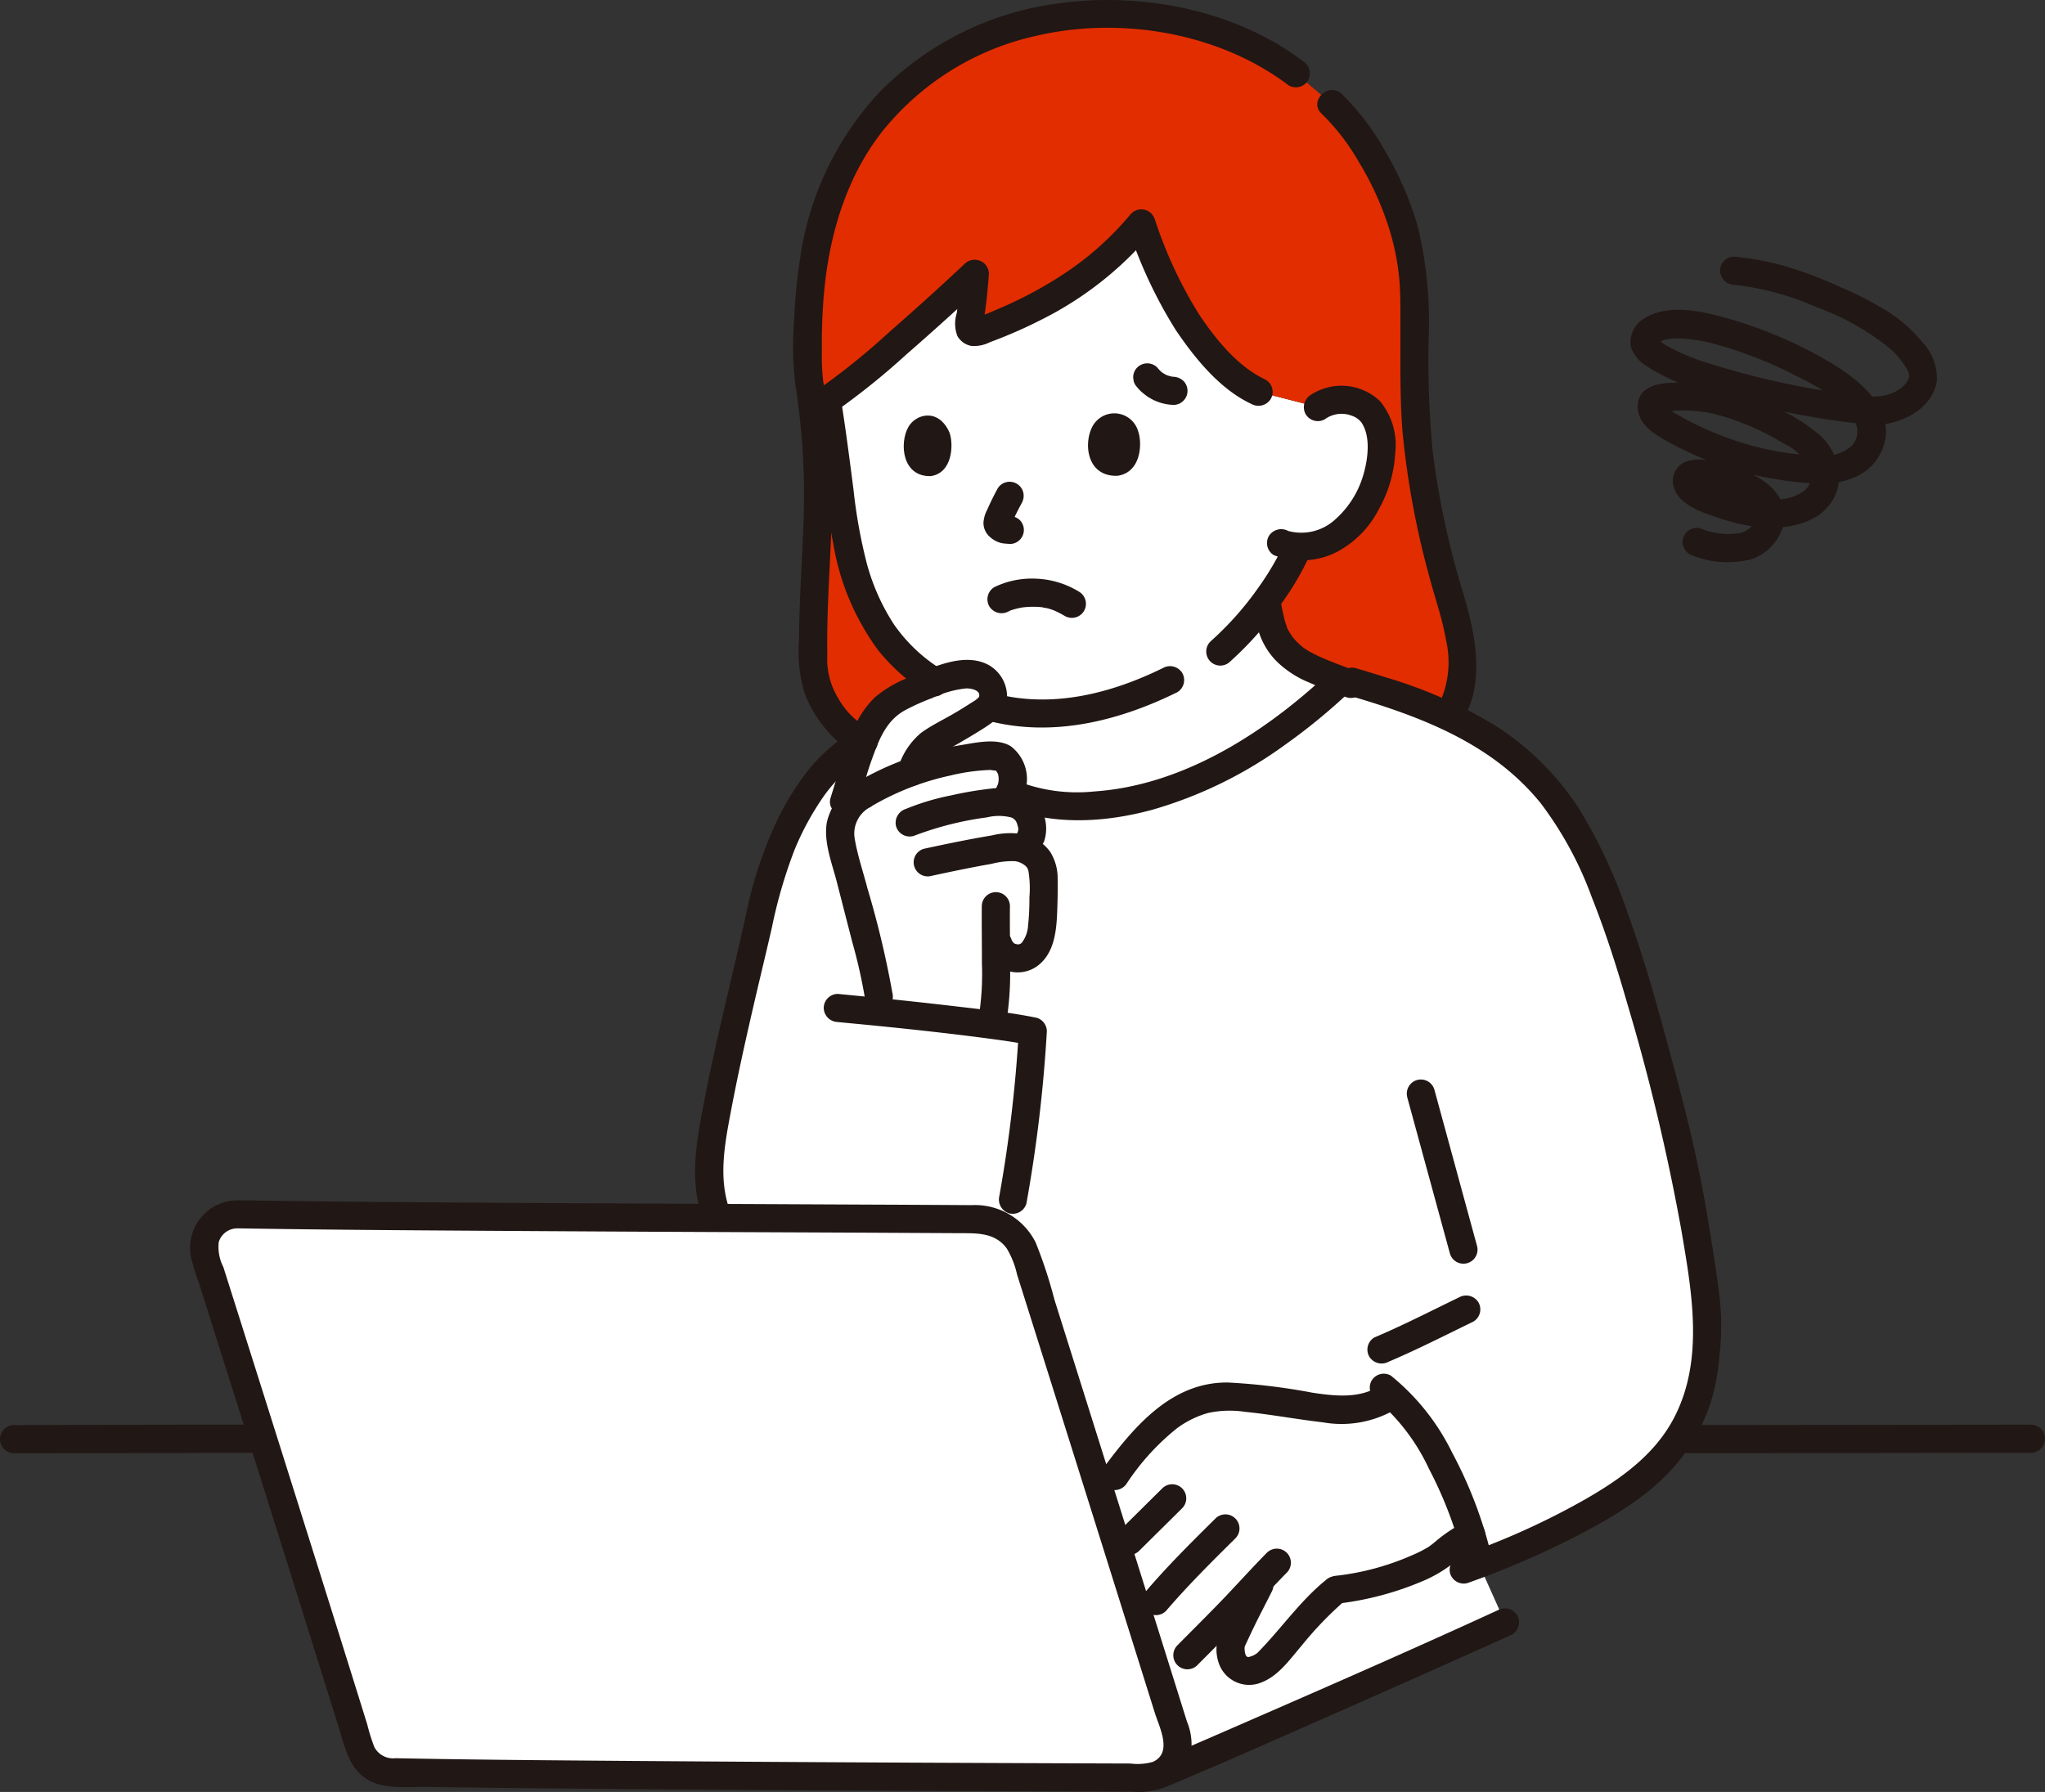 <svg xmlns="http://www.w3.org/2000/svg" width="177.688" height="155.719"><rect width="100%" height="100%" fill="#333333" stroke="none"/><g data-name="11835 (1)"><path fill="#fff" d="M92.088 118.484a20915 20915 0 0 1 10.127 32.266 2.87 2.87 0 0 1-1.311 3.348l-.273.157.289-.12c6.152-2.567 26.071-11.417 29.848-13.152l-2.271-5.067s-30.859-15.48-36.409-17.432" data-name="パス 434"/><path fill="#fff" d="M99.214 19.536a64 64 0 0 0 2.838 6.581c1.254 2.47 4.488 6.661 7.306 7.933l5.146 1.324a3.42 3.42 0 0 1 2.451-.608 3.08 3.08 0 0 1 2.606 1.7c.789 1.622.492 4.448-.294 6.144a8.94 8.94 0 0 1-3.27 4.066 6.6 6.6 0 0 1-3.226.829l-.185.469c-.387.866-1.318 2.393-1.318 2.393-.394.618-.8 1.222-1.231 1.817l.022.153a18.4 18.4 0 0 0 .639 2.666 5.9 5.9 0 0 0 2.458 2.666 26.5 26.5 0 0 0 3.386 1.464c-5.679 5.42-13.589 10.416-21.649 10.885a14.95 14.95 0 0 1-7.368-1.191 8.24 8.24 0 0 1-4.639-5.6v-3.026a20 20 0 0 1-3.267-2.087c-3.851-2.982-5.62-7.8-6.355-13.16-.438-3.2-.837-6.686-1.4-10.157a27 27 0 0 0 1.527-1.142c3.717-2.909 7.688-6.492 11.312-9.877a48 48 0 0 1-.509 4.495.518.518 0 0 0 .671.579 31.7 31.7 0 0 0 14.3-9.441" data-name="パス 435"/><path fill="#fff" d="M145.396 97.413c-.546-2.2-1.128-4.328-1.7-6.44-1.131-4.187-3.92-14.87-7.919-20.642-4.555-6.575-11-8.993-19.115-11.321-5.688 5.465-13.653 10.529-21.771 11a14.95 14.95 0 0 1-7.368-1.191 8.24 8.24 0 0 1-4.639-5.6s-.17-.881-.434-2.153a8 8 0 0 0-.587.215c-3.844 1.324-8.09 3.365-10.183 5.794a28.05 28.05 0 0 0-5.544 12.087c-.529 2.6-3.167 12.83-4.292 19.841a13.1 13.1 0 0 0 .392 6.512l.141.329c9.266.042 17.587.074 22.5.107a4.475 4.475 0 0 1 4.24 3.126c1.533 4.848 4.031 12.784 6.543 20.782a42 42 0 0 1 5-6.016 9.33 9.33 0 0 1 5.211-2.45 12.8 12.8 0 0 1 2.417.082q2.295.234 4.573.6c2.76.44 5.851.956 8.061-.911 3.4 3 6.422 9.483 7.571 14.756 4.013-1.513 10.129-4.216 14.082-7.39a14.64 14.64 0 0 0 5.091-7.57 28.3 28.3 0 0 0 .664-6.478c-.056-1.951-.93-7.226-1.4-9.822-.428-2.555-.963-4.945-1.534-7.247" data-name="パス 436"/><path fill="#fff" d="M116.055 138.186c-2.114 1.7-3.712 4.006-5.9 6.288-.315.328-1.6 1.187-2.6.421a2.25 2.25 0 0 1-.509-2.287c1.287-2.813 1.815-3.666 2.771-5.636-1.165 1.229-2.075 2.257-3.455 3.653l-1.407 1.422-4.149 4.2c-1.476-4.716-3.309-10.565-5.139-16.381a42 42 0 0 1 5-6.016 9.33 9.33 0 0 1 5.211-2.45 12.8 12.8 0 0 1 2.417.082q2.295.234 4.573.6c2.761.44 5.855.956 8.063-.912 2.862 2.532 5.459 7.53 6.893 12.194a11.4 11.4 0 0 0-1.484.866c-.319.218-1.346 1.128-1.686 1.313a23.4 23.4 0 0 1-8.426 2.6" data-name="パス 437"/><path fill="#fff" d="M20.646 105.522c15.675.261 51.458.342 64.235.427a4.475 4.475 0 0 1 4.24 3.126c3.04 9.615 9.877 31.383 13.094 41.675a2.868 2.868 0 0 1-2.749 3.725c-13.846-.051-51.148-.183-65.49-.474a2.86 2.86 0 0 1-2.68-2.018c-2.828-9.145-10.09-32.192-13.436-42.722a2.87 2.87 0 0 1 2.786-3.741Z" data-name="パス 438"/><path fill="#fff" d="M89.923 74.344a3.1 3.1 0 0 0-.805-.5l.467-1.179a2.43 2.43 0 0 0-.523-2.26 2.51 2.51 0 0 0-1.746-.709l.5-1.055a2.77 2.77 0 0 0 0-1.9 2.5 2.5 0 0 0-.605-.838 3 3 0 0 0-1.575-.2 26.2 26.2 0 0 0-6.466 1.379 15 15 0 0 1 .769-1.594 4.33 4.33 0 0 1 1.787-1.415 60 60 0 0 0 3.778-2.276 1.58 1.58 0 0 0 .5-2.255 1.7 1.7 0 0 0-1.191-.871 6.9 6.9 0 0 0-3.826.677 14.4 14.4 0 0 0-4.152 2.138 10.1 10.1 0 0 0-2.255 4.144c-.311.82-.967 3.146-1.237 3.986l-.331 1.957a4 4 0 0 0 .072 1.665q1.222 4.723 2.435 9.452a34 34 0 0 1 .84 3.941l.024 1.319c2.874.294 6.761.713 9.768 1.113.085-.465.149-.826.157-.9.087-.708.163-1.894.193-2.6.036-.916.033-2.379.025-3.8l.183.216a1.794 1.794 0 0 0 2.425 1.151 2.51 2.51 0 0 0 1.2-1.592 9.6 9.6 0 0 0 .287-2.129c.051-1.218.044-2.072.048-3.37a2.2 2.2 0 0 0-.749-1.7Z" data-name="パス 439"/><path fill="#e22d00" d="M70.694 58.244a8.57 8.57 0 0 0 4.283 6.178l.091-.054a7.5 7.5 0 0 1 1.777-2.879 14.4 14.4 0 0 1 4.152-2.138q.118-.047.239-.092-.819-.522-1.624-1.147c-3.851-2.982-5.62-7.8-6.355-13.16-.438-3.2-.837-6.686-1.4-10.157a27 27 0 0 0 1.527-1.142c3.717-2.909 7.688-6.492 11.312-9.877a48 48 0 0 1-.509 4.495.518.518 0 0 0 .671.579 31.7 31.7 0 0 0 14.3-9.441l.053.127a64 64 0 0 0 2.838 6.582c1.254 2.47 4.488 6.661 7.306 7.933l5.146 1.324a3.42 3.42 0 0 1 2.451-.608 3.08 3.08 0 0 1 2.606 1.7c.789 1.622.492 4.448-.294 6.144a8.94 8.94 0 0 1-3.27 4.066 6.6 6.6 0 0 1-3.226.829l-.185.469c-.387.866-1.318 2.393-1.318 2.393-.394.618-.8 1.222-1.231 1.817l.022.153a18.4 18.4 0 0 0 .639 2.666 5.9 5.9 0 0 0 2.458 2.666 26.6 26.6 0 0 0 3.383 1.463l.125-.116a64 64 0 0 1 9.2 3.231 7 7 0 0 0 1.135-3.547c.2-3.529-.821-5.861-1.469-8.3a67 67 0 0 1-2.58-15.388c-.057-1.759-.027-7.407-.073-9.532a25.84 25.84 0 0 0-7.041-16.343 1 1 0 0 0-.119-.116l-3.115-2.647a18.5 18.5 0 0 0-4.71-2.761 29.8 29.8 0 0 0-11.1-2.362 26.26 26.26 0 0 0-17.444 5.7c-6.536 5.444-9.7 13.175-9.085 25.988 1.757 9.826.102 16.573.434 25.304" data-name="パス 440"/><path fill="#211715" d="M114.842 9.887a19.1 19.1 0 0 1 3.226 4.188 26 26 0 0 1 2.382 5.044 21.4 21.4 0 0 1 1.167 5.534c.085 1.316.057 2.643.062 3.961.011 3.019-.056 6.049.2 9.062a74 74 0 0 0 2.328 12.487c.475 1.8 1.113 3.576 1.426 5.42a8.44 8.44 0 0 1-.818 6.039c-.866 1.319 1.25 2.546 2.11 1.233 2.219-3.382 1.267-7.77.192-11.375a72.7 72.7 0 0 1-2.62-12.148 85 85 0 0 1-.369-9.8 35.1 35.1 0 0 0-.967-9.949 28.4 28.4 0 0 0-2.718-6.3 22 22 0 0 0-3.873-5.128c-1.158-1.061-2.891.662-1.728 1.728Z" data-name="パス 441"/><path fill="#211715" d="M75.648 63.392a6.7 6.7 0 0 1-2.865-2.8 6.46 6.46 0 0 1-.9-3.666c-.057-3.375.174-6.742.32-10.112a67.3 67.3 0 0 0-.255-10.731c-.116-.994-.276-1.98-.422-2.97a19 19 0 0 1-.115-2.6 51 51 0 0 1 .186-5.058c.462-5.139 2.019-10.319 5.287-14.306a23.7 23.7 0 0 1 13.095-8.024c7.363-1.731 15.936-.305 22 4.3a1.23 1.23 0 0 0 1.672-.438 1.25 1.25 0 0 0-.438-1.671c-5.835-4.421-13.88-6-21.062-5.048a26.7 26.7 0 0 0-15.732 7.739 26.72 26.72 0 0 0-6.937 14.733 46 46 0 0 0-.48 5.073 28.6 28.6 0 0 0 .1 5.579 61 61 0 0 1 .727 11.486c-.1 3.552-.387 7.1-.4 10.652a12.7 12.7 0 0 0 .465 4.652 10.84 10.84 0 0 0 2.615 3.986 7.2 7.2 0 0 0 1.907 1.333 1.26 1.26 0 0 0 1.672-.438 1.23 1.23 0 0 0-.438-1.671Z" data-name="パス 442"/><path fill="#211715" d="M106.906 57.47a29.6 29.6 0 0 0 4.47-5.072 24 24 0 0 0 2.264-3.808 1.26 1.26 0 0 0-.438-1.672 1.23 1.23 0 0 0-1.671.438 24 24 0 0 1-2.182 3.692 27 27 0 0 1-4.17 4.694 1.222 1.222 0 1 0 1.728 1.728Z" data-name="パス 443"/><path fill="#211715" d="M70.733 35.471c.622 3.931.916 7.933 1.68 11.838a21.6 21.6 0 0 0 3.876 9.18 17 17 0 0 0 4.332 3.825c1.327.854 2.553-1.261 1.234-2.11a14 14 0 0 1-4.181-3.944 18.5 18.5 0 0 1-2.372-5.35 45 45 0 0 1-1.144-6.38c-.334-2.572-.662-5.146-1.069-7.708a1.23 1.23 0 0 0-1.5-.853 1.25 1.25 0 0 0-.854 1.5Z" data-name="パス 444"/><path fill="#211715" d="M85.636 62.576c5.682 1.558 11.5.118 16.653-2.419a1.234 1.234 0 0 0 .438-1.671 1.247 1.247 0 0 0-1.672-.438c-4.564 2.245-9.742 3.552-14.77 2.173a1.223 1.223 0 0 0-.649 2.355" data-name="パス 445"/><path fill="#211715" d="M115.122 36.429a2.46 2.46 0 0 1 2.273-.324 1.9 1.9 0 0 1 .726.416c.039.035.261.292.106.093a2.4 2.4 0 0 1 .2.321c.683 1.261.4 3.163-.019 4.5a8.23 8.23 0 0 1-2.451 3.758 4.34 4.34 0 0 1-4.032.945 1.264 1.264 0 0 0-1.672.438 1.23 1.23 0 0 0 .438 1.672 6.72 6.72 0 0 0 5.478-.289 8.65 8.65 0 0 0 3.65-3.732 11.2 11.2 0 0 0 1.414-4.909 5.94 5.94 0 0 0-1.347-4.48 4.86 4.86 0 0 0-6-.517 1.255 1.255 0 0 0-.438 1.672 1.233 1.233 0 0 0 1.672.438Z" data-name="パス 446"/><path fill="#211715" d="M98.894 37.478c.375 1.073.255 3.58-1.8 3.869-2.72.087-2.979-2.928-2.118-4.384a2.156 2.156 0 0 1 3.918.515" data-name="パス 447"/><path fill="#211715" d="M82.515 37.625c.348 1.043.243 3.474-1.636 3.749-2.495.074-2.744-2.851-1.958-4.26.643-1.153 2.646-1.695 3.594.511" data-name="パス 448"/><path fill="#211715" d="M86.674 42.474a23 23 0 0 0-1.036 2.149l.123-.292a2.7 2.7 0 0 0-.308 1.1 1.6 1.6 0 0 0 .589 1.252 2.25 2.25 0 0 0 .982.514c.238.046.472.051.713.075a1.22 1.22 0 0 0 .866-2.084 1.4 1.4 0 0 0-.866-.356c-.118-.012-.236-.011-.353-.026l.325.044a1 1 0 0 1-.243-.068l.292.123a1.3 1.3 0 0 1-.233-.137l.247.191a1.3 1.3 0 0 1-.153-.136l.191.247a.4.4 0 0 1-.042-.064l.123.292a.5.5 0 0 1-.033-.108l.044.325a.7.7 0 0 1 0-.16l-.044.325a1.5 1.5 0 0 1 .1-.329l-.123.292q.092-.212.181-.426l-.123.292c.262-.615.571-1.212.888-1.8a1.28 1.28 0 0 0 .123-.945 1.222 1.222 0 0 0-2.234-.292Z" data-name="パス 449"/><path fill="#211715" d="M98.035 19.861a40 40 0 0 0 4.114 8.8c1.665 2.464 3.837 5.163 6.593 6.448a1.257 1.257 0 0 0 1.672-.438 1.23 1.23 0 0 0-.438-1.671c-2.441-1.138-4.351-3.52-5.812-5.715a37.6 37.6 0 0 1-3.771-8.07 1.254 1.254 0 0 0-1.5-.854 1.233 1.233 0 0 0-.854 1.5Z" data-name="パス 450"/><path fill="#211715" d="M98.296 18.546a26.5 26.5 0 0 1-6.133 5.434 35 35 0 0 1-3.768 2.115c-.611.294-1.227.575-1.855.829a11.3 11.3 0 0 1-2.163.775h.649q.35 1.084.4.537l.036-.238.085-.593q.088-.633.162-1.267c.091-.786.16-1.573.216-2.362a1.237 1.237 0 0 0-2.087-.866 247 247 0 0 1-6.607 5.978 59.5 59.5 0 0 1-6.4 5.129c-1.315.852-.091 2.969 1.234 2.11a63 63 0 0 0 6.72-5.354 245 245 0 0 0 6.787-6.133l-2.087-.866a47 47 0 0 1-.356 3.453 3 3 0 0 0 .054 1.963 1.74 1.74 0 0 0 1.2.866 2.96 2.96 0 0 0 1.614-.313q.8-.294 1.594-.626a40 40 0 0 0 2.9-1.34 30.1 30.1 0 0 0 9.542-7.5 1.26 1.26 0 0 0 0-1.728 1.23 1.23 0 0 0-1.728 0Z" data-name="パス 451"/><path fill="#211715" d="M108.879 52.656a22 22 0 0 0 .489 2.227 6.36 6.36 0 0 0 1.684 2.71 8.8 8.8 0 0 0 2.689 1.714c1.086.48 2.2.9 3.313 1.306a1.23 1.23 0 0 0 1.5-.854 1.253 1.253 0 0 0-.853-1.5q-.743-.27-1.481-.552-.35-.135-.7-.276l-.343-.141c.2.082-.114-.051-.153-.067a13 13 0 0 1-1.256-.611 7 7 0 0 1-.579-.374c.183.131-.079-.065-.115-.1q-.15-.132-.3-.273a5.5 5.5 0 0 1-.5-.557c.126.163-.057-.09-.08-.126-.064-.1-.125-.193-.183-.292a6 6 0 0 1-.264-.507l.081.189a1.8 1.8 0 0 0-.142-.455c-.19-.693-.328-1.4-.456-2.109a1.23 1.23 0 0 0-1.5-.853 1.255 1.255 0 0 0-.853 1.5Z" data-name="パス 452"/><path fill="#211715" d="m87.63 53.133.136-.067c.175-.089-.075.029-.075.03a2 2 0 0 1 .31-.11 6 6 0 0 1 .721-.178q.089-.015.179-.031c.172-.034-.228.023-.051.006q.184-.02.37-.035a8 8 0 0 1 .792-.016c.123 0 .245.011.368.021l.181.017c.177.017-.008.025-.059-.009a1.3 1.3 0 0 0 .343.063q.164.036.326.082c.162.046.2.065.306.1.031.011.283.112.127.048-.14-.058.065.03.089.041a9 9 0 0 1 .824.431 1.222 1.222 0 0 0 1.234-2.11 7.7 7.7 0 0 0-3.737-1.13 7.5 7.5 0 0 0-3.615.735 1.23 1.23 0 0 0-.438 1.671 1.25 1.25 0 0 0 1.672.438Z" data-name="パス 453"/><path fill="#211715" d="M101.96 32.739q-.142-.007-.284-.025l.325.043a3.2 3.2 0 0 1-.754-.206l.292.123a3.3 3.3 0 0 1-.707-.41l.247.191a3 3 0 0 1-.531-.524 1.22 1.22 0 0 0-.866-.356 1.24 1.24 0 0 0-.866.356 1.23 1.23 0 0 0-.356.866l.044.325a1.2 1.2 0 0 0 .314.539 3 3 0 0 0 .475.481 4.28 4.28 0 0 0 2.664 1.044 1.222 1.222 0 0 0 .866-2.087 1.32 1.32 0 0 0-.866-.356Z" data-name="パス 454"/><path fill="#211715" d="M146.695 126.281q5.034 0 10.066-.012l15.8-.02h3.951a1.223 1.223 0 0 0 0-2.444q-5.163 0-10.325.013l-15.723.019h-3.765a1.223 1.223 0 0 0 0 2.444Z" data-name="パス 455"/><path fill="#211715" d="M1.18 126.286q9.052 0 18.1-.036 1.433 0 2.865-.005a1.223 1.223 0 0 0 0-2.444q-9.155 0-18.31.036-1.329 0-2.659.005a1.223 1.223 0 0 0 0 2.444Z" data-name="パス 456"/><path fill="#211715" d="M120.652 118.336c2.508-1.064 4.919-2.3 7.369-3.49a1.23 1.23 0 0 0 .438-1.672 1.254 1.254 0 0 0-1.672-.438c-2.45 1.187-4.86 2.426-7.369 3.49a1.22 1.22 0 0 0-.438 1.671 1.26 1.26 0 0 0 1.672.439" data-name="パス 457"/><path fill="#211715" d="M119.841 120.456c-1.736 1.108-3.89.861-5.831.565a54 54 0 0 0-7.289-.879c-4.963-.069-8.221 3.888-10.918 7.518a1.23 1.23 0 0 0 .438 1.672 1.25 1.25 0 0 0 1.672-.438 20.8 20.8 0 0 1 4.355-4.779 8.4 8.4 0 0 1 2.7-1.327 8.9 8.9 0 0 1 3.2-.1c2.268.225 4.5.651 6.765.911a9.26 9.26 0 0 0 6.139-1.026c1.324-.844.1-2.96-1.234-2.11Z" data-name="パス 458"/><path fill="#211715" d="m100.974 129.353-3.737 3.7a1.222 1.222 0 0 0 1.728 1.728l3.737-3.7a1.222 1.222 0 1 0-1.728-1.728" data-name="パス 459"/><path fill="#211715" d="M101.319 139.984c1.884-2.2 3.949-4.25 6.008-6.286a1.222 1.222 0 1 0-1.728-1.728c-2.061 2.036-4.124 4.084-6.008 6.286a1.222 1.222 0 1 0 1.728 1.728" data-name="パス 460"/><path fill="#211715" d="M104.048 144.693c1.388-1.4 2.794-2.791 4.156-4.219 1.2-1.262 2.369-2.558 3.594-3.8a1.223 1.223 0 1 0-1.731-1.728c-1.225 1.241-2.393 2.537-3.594 3.8-1.362 1.428-2.768 2.816-4.155 4.219a1.222 1.222 0 1 0 1.728 1.728Z" data-name="パス 461"/><path fill="#211715" d="M116.225 139.356a26.7 26.7 0 0 0 7.253-1.9 11.3 11.3 0 0 0 2.719-1.564q.25-.204.5-.407.122-.1.246-.2c.157-.125-.137.1-.02.016a13 13 0 0 1 1.522-.892 1.222 1.222 0 1 0-1.234-2.11 12.7 12.7 0 0 0-2.351 1.547 9 9 0 0 1-.728.575 11 11 0 0 1-1.492.754 22.6 22.6 0 0 1-6.415 1.745 1.26 1.26 0 0 0-1.222 1.222 1.23 1.23 0 0 0 1.222 1.222Z" data-name="パス 462"/><path fill="#211715" d="M119.619 121.651a17.6 17.6 0 0 1 4.542 5.99 35 35 0 0 1 3.055 8.146c.364 1.527 2.721.882 2.356-.65a37.4 37.4 0 0 0-3.4-8.91 19.74 19.74 0 0 0-5.323-6.687 1.23 1.23 0 0 0-1.672.438 1.25 1.25 0 0 0 .438 1.672Z" data-name="パス 463"/><path fill="#211715" d="M108.389 137.095c-.5 1-1.018 1.986-1.507 2.987a21 21 0 0 0-1.035 2.231 3.54 3.54 0 0 0-.017 1.986 2.79 2.79 0 0 0 3.818 1.888c1.468-.583 2.436-2 3.435-3.161a31 31 0 0 1 3.832-3.979 1.23 1.23 0 0 0 0-1.728 1.25 1.25 0 0 0-1.728 0c-2.252 1.833-3.894 4.254-5.922 6.308-.032.032-.206.166-.069.067s-.159.094-.193.113c-.057.033-.29.137-.112.068-.071.028-.362.111-.3.1a.3.3 0 0 1-.31-.056c.118.069-.068-.116.041.051a2 2 0 0 1-.107-.189c.056.112.023.078 0-.02s-.059-.217-.078-.329c.04.232.008-.088 0-.165 0-.051.01-.1.006-.153 0 .027-.061.2-.013.09.016-.038.016-.087.029-.126.061-.179-.055.109.038-.09.271-.575.537-1.153.815-1.724.48-.984.99-1.952 1.48-2.931a1.25 1.25 0 0 0-.438-1.671 1.234 1.234 0 0 0-1.672.438Z" data-name="パス 464"/><path fill="#211715" d="M101.245 155.312c3.986-1.664 7.938-3.411 11.892-5.152q6.848-3.013 13.678-6.065c1.527-.682 3.051-1.361 4.569-2.058a1.23 1.23 0 0 0 .438-1.672 1.25 1.25 0 0 0-1.671-.438c-7.968 3.659-16.011 7.165-24.049 10.664l-3.233 1.4q-.676.291-1.353.579c-.1.043-.692.292-.387.164l-.533.224a1.263 1.263 0 0 0-.853 1.5 1.23 1.23 0 0 0 1.5.853Z" data-name="パス 465"/><path fill="#211715" d="M20.646 106.744c7.321.121 14.643.168 21.965.215q12.83.082 25.66.131 5.4.024 10.793.051l4.216.022c1.562.009 3.167-.086 4.2 1.334a7.6 7.6 0 0 1 .892 2.262l.72 2.28 1.715 5.444q1.991 6.325 3.978 12.653 1.958 6.234 3.913 12.469.825 2.629 1.648 5.259c.4 1.263 1.554 3.454-.165 4.24a4.8 4.8 0 0 1-1.949.147l-2.024-.007-4.669-.017q-5.581-.022-11.163-.047-12.7-.058-25.4-.153c-6.867-.053-13.74-.1-20.606-.238a1.84 1.84 0 0 1-1.841-.962 16 16 0 0 1-.611-1.946q-.736-2.369-1.476-4.735-1.848-5.915-3.709-11.825-3.653-11.617-7.331-23.226a3.8 3.8 0 0 1-.394-2.159 1.674 1.674 0 0 1 1.635-1.188 1.223 1.223 0 0 0 0-2.444 4.142 4.142 0 0 0-4.05 4.947 24 24 0 0 0 .725 2.352l.8 2.524q1.912 6.036 3.814 12.073 3.77 11.961 7.508 23.932c.56 1.806.941 3.8 2.832 4.69 1.429.673 3.33.437 4.883.461q5.227.082 10.456.127 12.916.124 25.831.181 11.439.06 22.878.1l2.063.007a6.7 6.7 0 0 0 2.586-.286 4.14 4.14 0 0 0 2.433-2.647 5.2 5.2 0 0 0-.269-3.163q-1.765-5.643-3.536-11.284-3.982-12.694-7.98-25.384a40 40 0 0 0-1.637-4.978 5.9 5.9 0 0 0-5.565-3.229q-4.566-.029-9.132-.047-12.677-.058-25.354-.119c-8.243-.045-16.487-.093-24.73-.194q-2.279-.028-4.558-.065a1.222 1.222 0 0 0 .005 2.442" data-name="パス 466"/><path fill="#211715" d="M63.415 105.188c-1.008-2.766-.456-5.7.072-8.506.569-3.022 1.235-6.024 1.926-9.02.541-2.346 1.112-4.684 1.65-7.031a42.4 42.4 0 0 1 1.968-6.767 24.2 24.2 0 0 1 2.562-4.7 13.35 13.35 0 0 1 4.09-3.741c1.34-.819.113-2.934-1.234-2.11a15.4 15.4 0 0 0-4.159 3.539 24 24 0 0 0-2.767 4.44 35.6 35.6 0 0 0-2.657 7.972c-1.168 5.352-2.553 10.652-3.6 16.033-.667 3.439-1.455 7.135-.213 10.543a1.254 1.254 0 0 0 1.5.853 1.23 1.23 0 0 0 .862-1.505" data-name="パス 467"/><path fill="#211715" d="M117.124 60.416c6.277 1.837 12.525 4.154 16.759 9.4a31.3 31.3 0 0 1 4.433 8.172c1.181 2.971 2.155 6.021 3.038 9.092a182 182 0 0 1 4.741 19.843c.9 5.318 1.986 11.205-.615 16.241-1.646 3.189-4.554 5.281-7.591 7.041a65 65 0 0 1-9.187 4.328q-.921.356-1.851.685a1.253 1.253 0 0 0-.854 1.5 1.233 1.233 0 0 0 1.5.854 76 76 0 0 0 9.227-3.956c3.339-1.71 6.835-3.74 9.209-6.71a16.3 16.3 0 0 0 2.552-4.572 17.3 17.3 0 0 0 .9-4.386 23.4 23.4 0 0 0 .13-4.1c-.119-1.52-.351-3.033-.579-4.54-.552-3.635-1.189-7.263-2.037-10.842-.8-3.376-1.722-6.723-2.643-10.067-.83-3.017-1.731-6.018-2.8-8.961a44.8 44.8 0 0 0-4.283-9.2 24.1 24.1 0 0 0-7.266-7.194 40.3 40.3 0 0 0-9.475-4.175c-.886-.284-1.777-.552-2.669-.815a1.223 1.223 0 0 0-.65 2.357Z" data-name="パス 468"/><path fill="#211715" d="M87.098 69.966c4.08 1.817 8.8 1.553 13.034.4a36.9 36.9 0 0 0 11.489-5.618 52 52 0 0 0 5.524-4.512c1.15-1.078-.581-2.8-1.731-1.728-5.492 5.146-12.61 9.743-20.314 10.267a14.3 14.3 0 0 1-6.771-.922 1.26 1.26 0 0 0-1.671.438 1.23 1.23 0 0 0 .438 1.672Z" data-name="パス 469"/><path fill="#211715" d="M74.53 69.945c.421-1.324.76-2.68 1.237-3.986.6-1.655 1.2-3.282 2.8-4.2a19 19 0 0 1 2.438-1.1 9.1 9.1 0 0 1 2.925-.836c.45-.015 1.338.158 1.127.76a2.4 2.4 0 0 1-.552.42q-.684.441-1.382.861c-1.013.611-2.125 1.12-3.082 1.814a6.3 6.3 0 0 0-1.922 2.8 1.26 1.26 0 0 0 .438 1.672 1.23 1.23 0 0 0 1.672-.438c.209-.47.411-.941.656-1.394a2.55 2.55 0 0 1 1.125-.99c1.124-.636 2.246-1.273 3.338-1.962 1.069-.676 2.091-1.395 2.153-2.779a3.15 3.15 0 0 0-1.561-2.777c-2.179-1.217-5.051.238-7.095 1.114a10.1 10.1 0 0 0-2.8 1.655 8 8 0 0 0-1.932 2.928c-.8 1.887-1.319 3.85-1.938 5.8-.477 1.5 1.884 2.145 2.357.65Z" data-name="パス 470"/><path fill="#211715" d="M72.805 88.819c4.44.412 9.128.9 13.38 1.47 1.081.146 2.165.3 3.235.514l-.9-1.178a120 120 0 0 1-1.689 14.313 1.254 1.254 0 0 0 .853 1.5 1.234 1.234 0 0 0 1.5-.853 125 125 0 0 0 1.776-14.963 1.23 1.23 0 0 0-.9-1.179c-2.243-.458-4.539-.7-6.81-.967q-3.895-.458-7.794-.845-1.33-.133-2.661-.26a1.23 1.23 0 0 0-1.222 1.222 1.25 1.25 0 0 0 1.222 1.222Z" data-name="パス 471"/><path fill="#211715" d="M75.621 70.124a23.2 23.2 0 0 1 6.966-2.734 17.3 17.3 0 0 1 3.462-.482 5 5 0 0 0 .619.07c-.134.034-.126-.147-.162-.07a3 3 0 0 0 .189.305 1.55 1.55 0 0 1-.051 1.109 1.23 1.23 0 0 0 .853 1.5 1.25 1.25 0 0 0 1.5-.853 3.58 3.58 0 0 0-1.167-4.118c-1.247-.764-3.127-.289-4.461-.08a25.5 25.5 0 0 0-8.985 3.243 1.223 1.223 0 0 0 1.234 2.11Z" data-name="パス 472"/><path fill="#211715" d="M79.358 72.655a28 28 0 0 1 6.408-1.626 4.3 4.3 0 0 1 2.117.015.84.84 0 0 1 .448.426c.044.1.125.407.124.4a.62.62 0 0 1-.051.472 1.222 1.222 0 0 0 2.357.65 3.6 3.6 0 0 0-.837-3.449 4.2 4.2 0 0 0-3.4-1.055 31 31 0 0 0-3.869.629 21 21 0 0 0-3.946 1.18 1.263 1.263 0 0 0-.853 1.5 1.23 1.23 0 0 0 1.5.854Z" data-name="パス 473"/><path fill="#211715" d="M80.934 76.115c1.734-.376 3.47-.74 5.218-1.045a7.2 7.2 0 0 1 2.047-.234 1.8 1.8 0 0 1 .859.373.8.8 0 0 1 .305.513 9.2 9.2 0 0 1 .081 2.258 21 21 0 0 1-.114 2.428 2.7 2.7 0 0 1-.556 1.527c-.218.18-.36.146-.618.064a.7.7 0 0 1-.261-.334 1.26 1.26 0 0 0-1.5-.853 1.23 1.23 0 0 0-.853 1.5 3.16 3.16 0 0 0 1.833 1.994 2.92 2.92 0 0 0 2.749-.351c1.537-1.138 1.68-3.16 1.741-4.92.031-.888.051-1.782.033-2.672a4.3 4.3 0 0 0-.652-2.342 3.95 3.95 0 0 0-2.25-1.508 6.6 6.6 0 0 0-2.78.079c-1.988.332-3.962.739-5.931 1.166a1.222 1.222 0 1 0 .65 2.356Z" data-name="パス 474"/><path fill="#211715" d="M87.378 89.185a26.7 26.7 0 0 0 .383-5.358c.007-1.708-.027-3.416-.009-5.124a1.223 1.223 0 0 0-2.444 0c-.018 1.661.014 3.323.009 4.984a24 24 0 0 1-.3 4.848 1.25 1.25 0 0 0 .853 1.5 1.234 1.234 0 0 0 1.508-.85" data-name="パス 475"/><path fill="#211715" d="M74.387 68.012a5.44 5.44 0 0 0-2.542 3.445c-.3 1.716.446 3.552.869 5.2q.662 2.581 1.327 5.163a46 46 0 0 1 1.15 5.142 1.23 1.23 0 0 0 1.5.853 1.255 1.255 0 0 0 .853-1.5 82 82 0 0 0-2.168-9.1c-.377-1.467-.9-2.965-1.13-4.462a2.6 2.6 0 0 1 1.372-2.618c1.326-.85.104-2.966-1.231-2.123" data-name="パス 476"/><path fill="#211715" d="m122.263 95.314 3.725 13.638a1.223 1.223 0 0 0 2.357-.65l-3.721-13.641a1.223 1.223 0 0 0-2.356.65Z" data-name="パス 477"/><path fill="#211715" d="M147.059 48.277a8.43 8.43 0 0 0 5.076.333 4.34 4.34 0 0 0 2.84-3.025c.738-3.435-3.7-5.119-6.35-5.523a3.7 3.7 0 0 0-2.24.09 1.82 1.82 0 0 0-.965 2.132c.439 1.583 2.376 2.2 3.749 2.672 2.6.9 5.789 1.43 8.344.108a4.16 4.16 0 0 0 2.2-2.793 4.95 4.95 0 0 0-1.593-4.456 15.4 15.4 0 0 0-3.937-2.429 23 23 0 0 0-4.015-1.623 15 15 0 0 0-4.042-.52c-1.461.008-3.751.036-3.818 2.019-.057 1.612 1.511 2.525 2.736 3.186a33 33 0 0 0 3.92 1.806 30.8 30.8 0 0 0 8.31 1.738 7.34 7.34 0 0 0 4.232-.685 4.42 4.42 0 0 0 2.359-3.556c.171-2.938-2.92-5.142-5.146-6.434a38 38 0 0 0-8.438-3.6c-2.175-.624-5.22-1.375-7.309-.1a2.4 2.4 0 0 0-1.273 2.519 3.23 3.23 0 0 0 1.347 1.663 17.4 17.4 0 0 0 4.939 2.174 66 66 0 0 0 7.058 1.8 69 69 0 0 0 7.318 1.13c2.369.221 5.518-1.183 5.926-3.771a4.54 4.54 0 0 0-1.311-3.462 12.8 12.8 0 0 0-2.877-2.558 30 30 0 0 0-4.255-2.189 35 35 0 0 0-4.633-1.76 24.4 24.4 0 0 0-4.535-.861 1.23 1.23 0 0 0-1.222 1.222 1.25 1.25 0 0 0 1.222 1.222 24.5 24.5 0 0 1 7.186 1.957 21.8 21.8 0 0 1 6.211 3.469 6.4 6.4 0 0 1 1.748 2.173 2 2 0 0 0 .084.33c-.04-.113 0-.013-.028.1a1.7 1.7 0 0 1-.578.843c-1.359 1.164-3.106.854-4.726.635a70 70 0 0 1-11.718-2.565 18.7 18.7 0 0 1-3.957-1.6 7 7 0 0 1-.368-.225c-.037-.024-.341-.244-.193-.129s-.127-.112-.17-.153-.254-.3-.126-.123-.034-.066-.056-.12c0 0 .116.315.069.147-.03-.109.024-.116.018.182 0-.153-.019-.217-.082.32a.8.8 0 0 1 .108-.185c-.119.083.1-.074.1-.076a1.8 1.8 0 0 1 .733-.258 6.3 6.3 0 0 1 1.16-.051 14 14 0 0 1 3.044.517 36.3 36.3 0 0 1 6.791 2.654c1.817.9 3.844 1.967 4.99 3.7a1.784 1.784 0 0 1-.062 2.481 3.5 3.5 0 0 1-2.386.838 24.6 24.6 0 0 1-6.73-1.018 27.6 27.6 0 0 1-6.129-2.635 3.6 3.6 0 0 1-.536-.332c-.014-.012-.321-.346-.322-.346v.021a.67.67 0 0 1-.235.458c.018.014.075-.017.091-.008.165.1.9-.059 1.105-.065a12.7 12.7 0 0 1 3.115.255 22.5 22.5 0 0 1 6.166 2.607 4.43 4.43 0 0 1 2.282 2.336 1.59 1.59 0 0 1-.6 1.833c-1.587 1.134-4 .683-5.741.216a16 16 0 0 1-1.764-.582q-.393-.153-.773-.34a14 14 0 0 1-.649-.44c-.055.013-.077.571-.142.653-.261.33-.389.087-.12.146.227.051.479.04.71.076a10.5 10.5 0 0 1 1.911.5c.769.279 2.215.8 2.474 1.687.225.767-.627 1.456-1.265 1.668a6.3 6.3 0 0 1-3.6-.389 1.223 1.223 0 0 0-.65 2.357Z" data-name="パス 478"/></g></svg>
